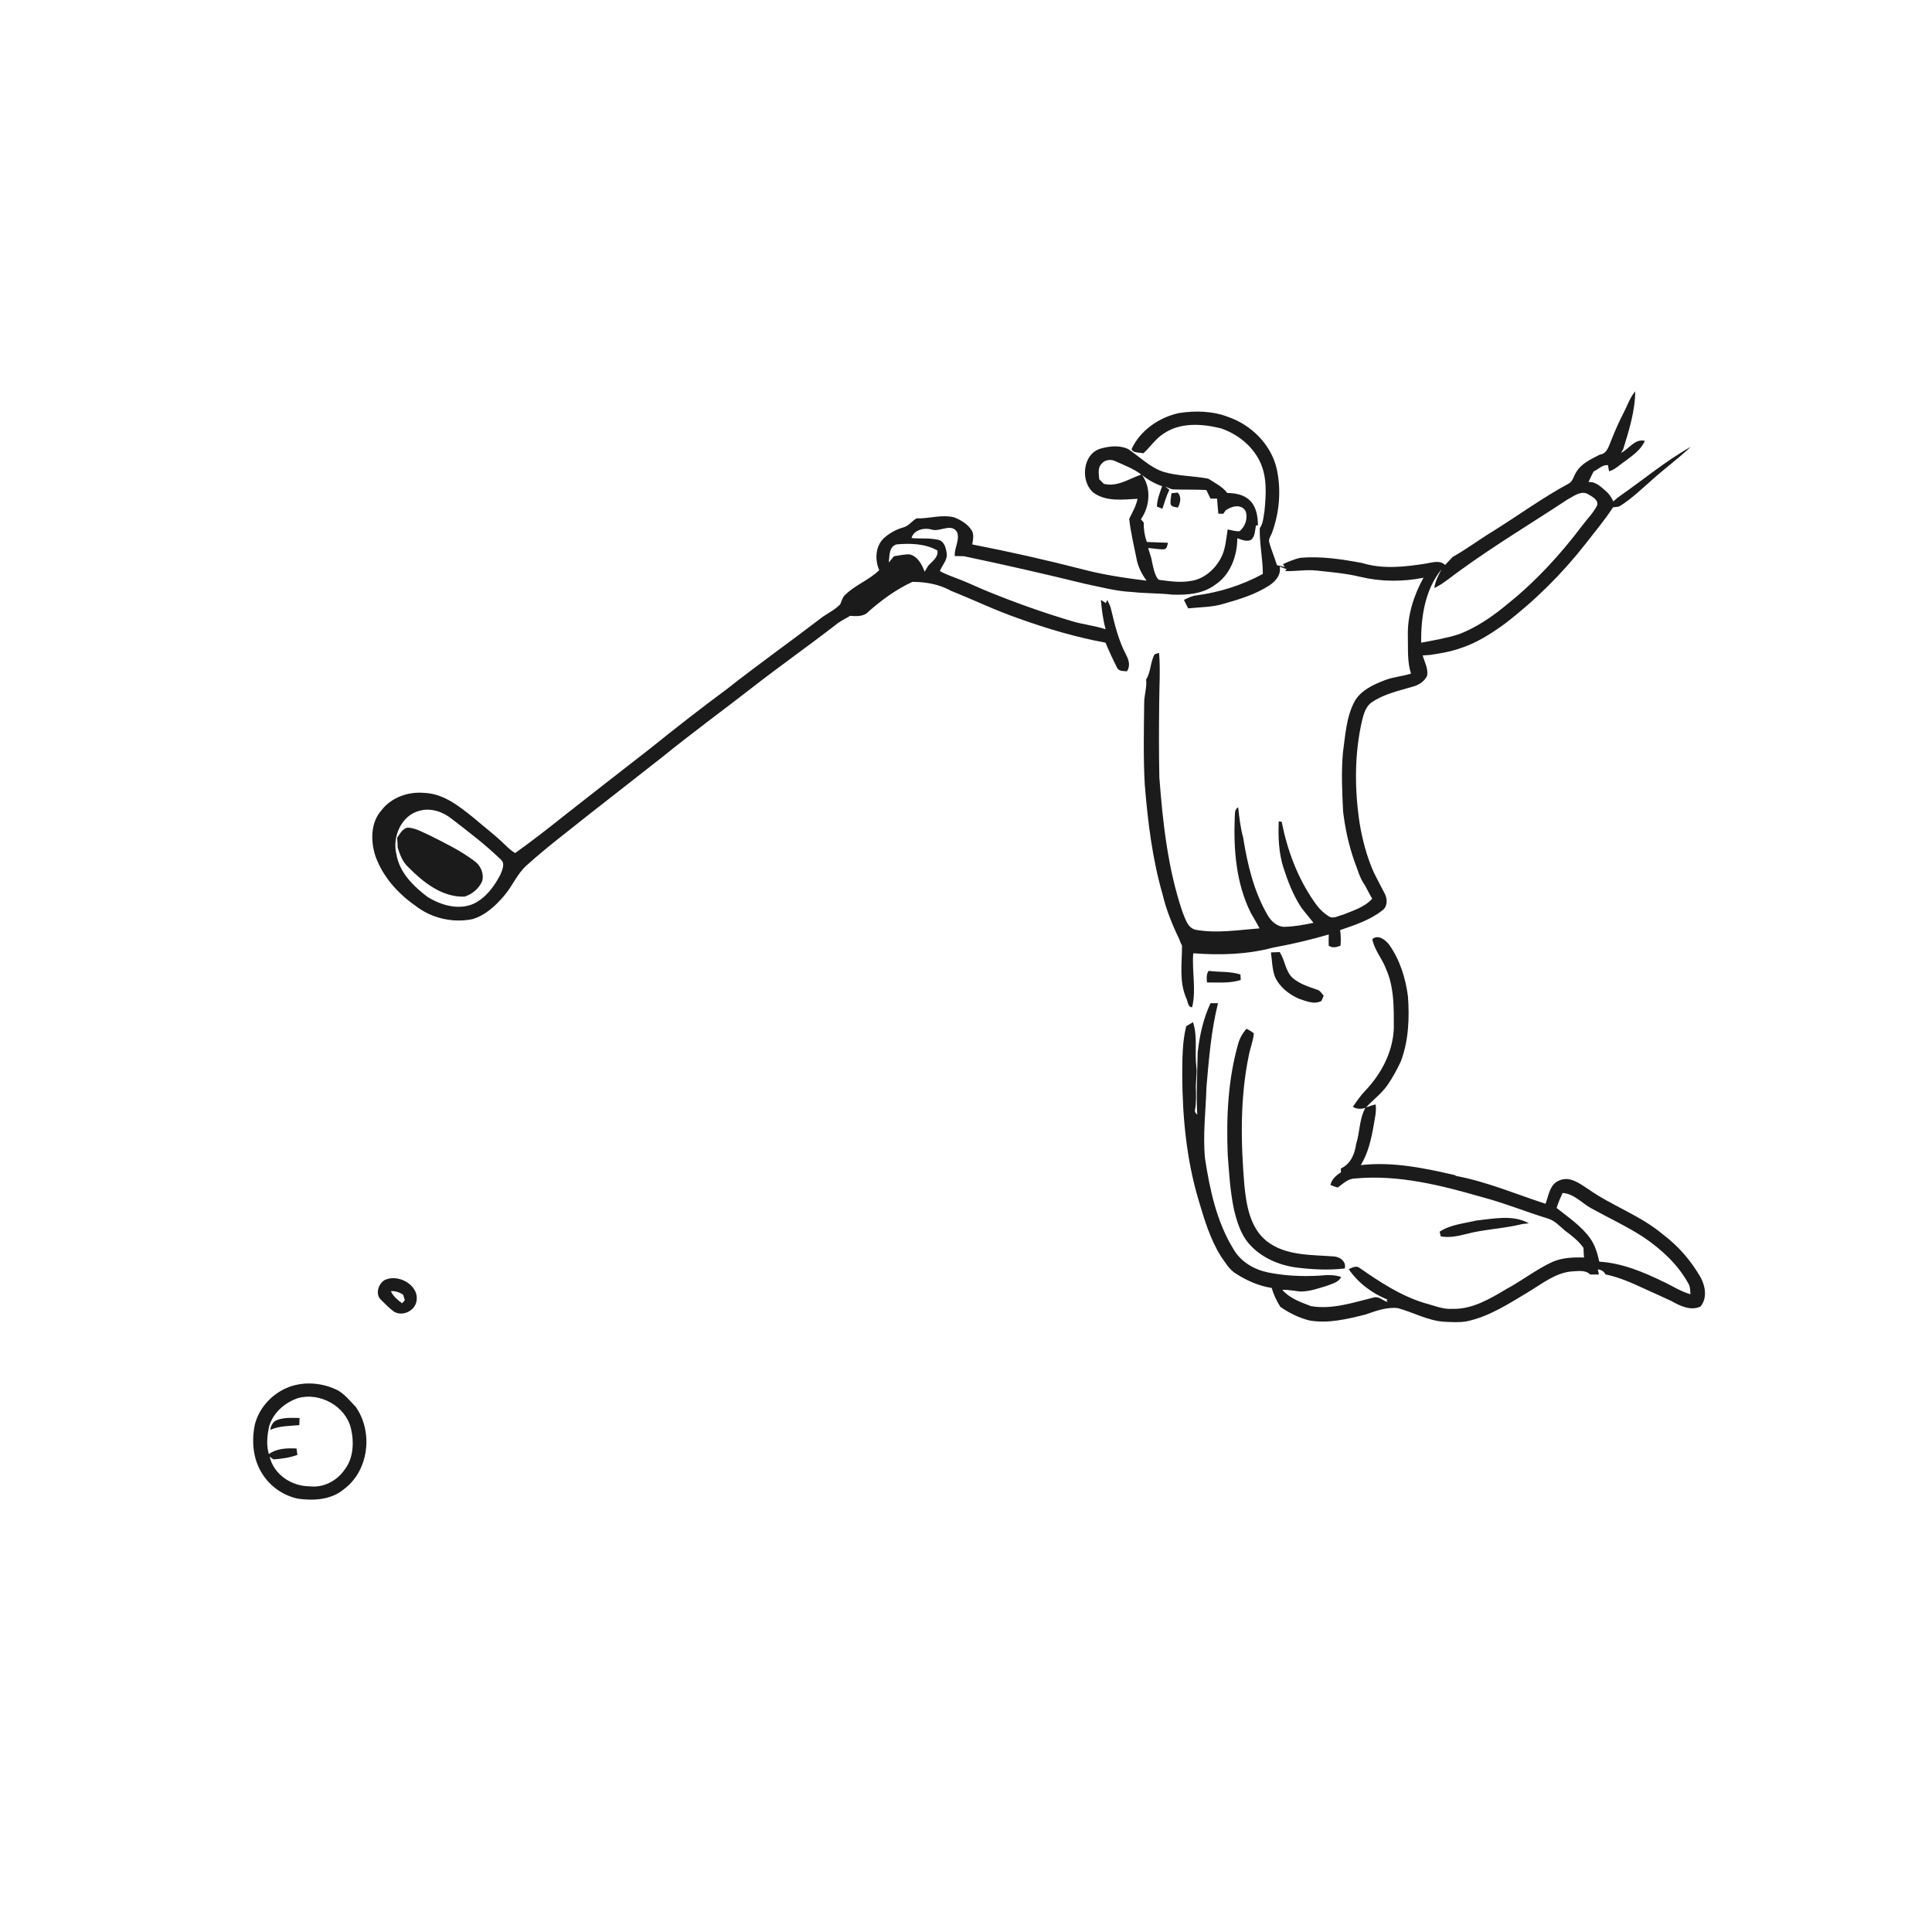 <svg xmlns="http://www.w3.org/2000/svg" width="1024pt" height="1024pt" viewBox="0 0 1024 1024" version="1.1">
<g id="#ffffffff">
<path fill="#ffffff" opacity="0" d=" M 0.00 0.00 L 1024.00 0.00 L 1024.00 1024.00 L 0.00 1024.00 L 0.00 0.00 M 860.69 218.51 C 858.25 223.29 856.02 228.17 854.07 233.17 C 852.70 236.23 851.96 240.45 847.96 240.95 C 843.28 243.35 838.06 245.67 835.32 250.43 C 834.05 252.39 833.69 255.14 831.45 256.30 C 817.38 263.91 804.45 273.39 790.88 281.83 C 783.81 286.11 777.20 291.15 769.97 295.16 C 768.62 296.59 767.25 297.98 765.93 299.43 C 762.97 296.62 758.88 298.27 755.40 298.76 C 744.42 300.48 732.85 301.77 722.05 298.42 C 711.21 296.40 700.15 294.68 689.10 295.66 C 685.95 296.40 682.94 297.65 680.02 299.01 L 680.93 300.50 C 679.53 300.19 678.15 299.89 676.79 299.54 C 675.56 295.35 673.73 291.35 672.66 287.11 C 672.34 285.36 673.70 283.94 674.20 282.35 C 678.14 271.61 679.14 259.78 676.71 248.58 C 673.77 235.69 663.37 225.31 651.05 221.02 C 642.71 217.79 633.51 217.57 624.77 218.95 C 614.27 221.25 604.32 228.15 599.74 238.03 C 600.64 240.33 603.99 239.70 606.00 240.27 C 609.73 236.90 612.49 232.48 616.82 229.78 C 625.63 223.76 637.18 224.57 647.07 227.02 C 655.63 229.95 663.38 235.90 667.49 244.07 C 671.72 252.33 671.08 261.93 670.20 270.87 C 669.62 273.94 669.60 277.30 667.70 279.92 C 667.50 288.05 669.32 296.06 669.33 304.18 C 658.42 310.18 646.32 313.93 634.00 315.59 C 631.67 315.86 629.57 316.93 627.51 317.97 C 628.23 319.47 628.97 320.97 629.77 322.44 C 636.16 321.78 642.70 321.87 648.88 319.93 C 657.05 317.61 665.32 315.06 672.53 310.44 C 675.92 308.30 679.16 304.69 678.26 300.34 C 679.48 300.79 680.71 301.23 681.95 301.66 L 681.17 302.68 C 686.75 302.89 692.31 301.77 697.88 302.42 C 705.64 303.25 713.46 303.90 721.07 305.76 C 731.99 308.36 743.49 308.41 754.48 306.21 C 749.30 315.59 745.93 326.19 746.19 336.99 C 746.38 343.68 745.75 350.56 747.87 357.02 C 743.24 358.52 738.30 358.79 733.77 360.60 C 727.68 362.97 721.20 365.92 717.88 371.90 C 713.50 380.22 713.06 389.80 711.78 398.93 C 710.86 409.29 711.36 419.70 711.87 430.08 C 712.93 439.04 714.86 447.90 717.83 456.43 C 719.59 460.71 720.59 465.39 723.42 469.16 C 724.66 471.58 725.94 473.98 727.29 476.35 C 723.26 480.80 717.20 482.64 711.79 484.82 C 709.37 485.35 706.66 487.23 704.32 485.69 C 701.07 483.71 698.44 480.81 696.37 477.66 C 687.66 465.12 682.26 450.47 679.31 435.56 C 678.92 435.51 678.15 435.42 677.76 435.37 C 677.42 443.58 677.73 451.95 680.23 459.84 C 682.62 467.21 685.42 474.53 689.72 481.03 C 691.77 483.80 694.09 486.36 696.17 489.12 C 691.16 490.18 686.10 491.07 680.98 491.24 C 677.05 491.33 673.78 488.38 671.93 485.15 C 664.55 472.56 661.18 458.16 658.89 443.89 C 657.45 438.66 656.85 433.28 656.27 427.90 C 654.16 428.93 654.67 431.44 654.43 433.33 C 653.77 450.51 655.19 468.34 663.00 483.94 C 664.52 486.64 666.17 489.28 667.58 492.05 C 656.45 492.90 645.18 494.78 634.05 492.86 C 629.44 492.08 628.23 486.88 626.69 483.21 C 618.94 460.29 616.30 436.03 614.48 412.04 C 614.20 399.03 614.25 386.03 614.39 373.02 C 614.43 364.05 615.09 355.05 614.34 346.09 C 613.50 346.23 612.71 346.47 611.96 346.81 C 609.63 350.94 610.04 356.11 607.47 360.13 C 607.98 364.48 606.33 368.64 606.44 372.97 C 606.27 387.30 605.94 401.65 606.76 415.97 C 608.35 435.51 610.74 455.12 616.18 474.01 C 618.12 482.20 621.29 490.04 624.96 497.61 C 625.37 498.85 625.88 500.05 626.50 501.21 C 626.49 510.49 624.88 520.26 628.74 529.05 C 629.65 530.61 629.44 533.90 631.84 533.86 C 634.17 524.49 631.63 514.78 632.46 505.26 C 646.55 506.32 660.88 505.95 674.60 502.29 C 684.60 500.45 694.52 498.15 704.27 495.29 C 704.19 497.27 704.18 499.25 704.25 501.23 C 706.23 502.65 708.40 502.05 710.49 501.25 C 710.75 498.48 710.69 495.70 710.29 492.96 C 718.01 490.31 726.03 487.74 732.53 482.62 C 735.38 480.79 735.45 476.73 734.10 473.96 C 732.06 469.96 729.90 466.02 727.95 461.99 C 724.33 453.70 722.04 444.88 720.57 435.98 C 717.93 418.06 717.83 399.58 721.93 381.86 C 722.81 378.33 723.89 374.33 727.12 372.20 C 733.69 367.70 741.60 366.11 749.10 363.85 C 752.14 363.01 755.08 361.06 756.42 358.13 C 757.07 354.37 755.03 350.91 754.06 347.40 C 755.38 347.30 756.71 347.20 758.06 347.12 C 763.35 346.31 768.67 345.46 773.75 343.66 C 782.29 340.99 789.90 336.13 797.11 330.95 C 813.25 318.68 827.78 304.30 840.29 288.35 C 845.23 281.91 850.53 275.72 854.94 268.88 C 856.29 268.67 857.81 268.83 858.98 267.96 C 864.81 264.28 869.76 259.47 874.93 254.96 C 881.80 248.68 889.39 243.23 896.14 236.82 C 882.86 244.33 871.11 254.15 858.65 262.86 C 858.27 263.14 857.50 263.71 857.12 263.99 C 856.62 264.43 855.62 265.32 855.12 265.77 C 854.15 263.88 853.11 261.99 851.47 260.60 C 848.73 258.24 845.89 255.16 841.94 255.50 C 842.80 253.60 843.66 251.71 844.65 249.88 C 847.20 248.78 849.25 246.21 852.25 246.55 C 852.40 247.37 852.68 249.00 852.83 249.81 C 856.16 248.86 858.58 246.21 861.42 244.36 C 865.36 241.35 869.82 238.40 871.79 233.64 C 866.31 232.43 863.49 237.99 859.17 240.04 C 859.47 239.54 860.06 238.54 860.36 238.05 C 863.40 228.09 866.62 217.94 866.70 207.43 C 863.90 210.65 862.65 214.79 860.69 218.51 M 583.47 237.73 C 573.69 240.42 572.34 255.49 579.84 261.34 C 586.64 265.99 595.18 264.78 602.92 264.37 C 602.18 268.18 600.20 271.54 598.50 274.98 C 599.24 282.03 600.99 288.94 602.34 295.89 C 603.08 300.25 605.12 304.24 607.72 307.78 C 596.24 306.36 584.75 304.66 573.56 301.69 C 554.28 296.74 534.85 292.36 515.32 288.57 C 515.68 286.10 516.42 283.28 514.97 281.02 C 512.89 277.78 509.41 275.70 505.92 274.28 C 499.23 272.44 492.57 275.00 485.83 274.74 C 483.36 276.10 481.70 278.72 478.90 279.50 C 475.19 280.53 471.73 282.39 468.82 284.92 C 463.97 289.07 463.53 296.63 466.02 302.17 C 460.73 307.39 453.46 309.96 448.13 315.12 C 446.53 316.44 446.11 318.51 445.32 320.32 C 442.32 323.42 438.27 325.20 434.88 327.82 C 418.42 340.44 401.48 352.41 385.20 365.27 C 371.25 375.57 357.60 386.26 344.09 397.13 C 329.12 408.79 314.12 420.42 299.21 432.17 C 290.64 439.02 281.96 445.78 273.04 452.14 C 270.93 450.93 269.19 449.21 267.44 447.55 C 262.40 442.57 256.68 438.36 251.35 433.72 C 243.66 427.55 235.34 420.69 225.01 420.26 C 216.59 419.44 207.57 422.52 202.29 429.34 C 196.34 435.97 196.37 445.81 199.03 453.87 C 202.89 464.66 210.82 473.51 220.11 480.00 C 228.52 486.66 239.88 489.28 250.36 487.18 C 257.33 485.12 262.83 479.95 267.40 474.51 C 271.76 469.39 274.23 462.85 279.41 458.42 C 289.97 448.89 301.38 440.35 312.47 431.45 C 325.42 421.37 338.30 411.20 351.23 401.10 C 366.75 388.51 382.88 376.72 398.64 364.46 C 413.59 352.80 429.13 341.91 444.10 330.27 C 446.14 328.81 448.43 327.74 450.56 326.41 C 453.46 326.58 456.65 326.86 459.20 325.17 C 466.53 318.57 474.61 312.52 483.61 308.40 C 490.65 308.40 497.91 309.67 504.13 313.18 C 516.15 317.99 527.83 323.63 540.08 327.86 C 555.02 333.23 570.31 337.74 585.93 340.63 C 587.80 345.09 589.85 349.50 592.03 353.82 C 592.98 355.94 595.42 355.58 597.32 355.80 C 599.18 353.00 598.35 349.86 596.88 347.11 C 592.88 339.56 590.85 331.18 588.89 322.92 C 588.50 321.15 587.66 319.54 586.85 317.96 C 586.67 318.38 586.31 319.22 586.13 319.64 C 585.47 319.22 584.16 318.39 583.50 317.97 C 583.91 323.21 584.66 328.44 585.97 333.54 C 580.06 331.51 573.78 331.00 567.84 329.13 C 553.30 324.80 538.97 319.74 524.92 314.03 C 519.47 311.92 514.26 309.28 508.81 307.20 C 505.23 305.75 501.52 304.57 498.15 302.67 C 499.40 299.44 502.47 296.65 501.71 292.91 C 501.30 290.13 500.32 286.60 497.08 286.07 C 492.52 285.03 487.77 285.64 483.13 285.18 C 484.28 280.78 490.05 279.47 493.98 280.74 C 498.38 281.97 504.42 277.03 507.33 282.17 C 508.77 286.37 505.73 290.43 506.04 294.71 C 507.66 294.77 509.28 294.80 510.92 294.81 C 532.38 299.31 553.76 304.21 575.06 309.42 C 583.35 311.11 591.57 313.41 600.06 313.77 C 607.13 314.56 614.26 314.36 621.33 315.16 C 629.08 315.47 637.57 314.81 643.99 309.99 C 652.11 304.72 655.79 294.65 655.79 285.29 C 658.06 286.02 660.64 287.26 663.01 286.19 C 665.33 284.42 665.09 281.08 665.72 278.48 L 666.74 278.49 C 666.68 273.85 665.98 268.81 662.56 265.37 C 659.43 262.13 654.75 261.35 650.45 261.29 C 647.88 257.82 643.92 255.99 640.40 253.71 C 632.61 252.19 624.54 252.39 616.89 250.16 C 609.55 247.84 604.15 242.11 597.88 237.96 C 593.34 235.89 588.14 236.43 583.47 237.73 M 727.37 497.75 C 728.40 503.49 732.52 507.98 734.54 513.36 C 739.04 523.27 738.75 534.35 738.75 544.99 C 738.30 557.39 732.25 568.95 723.85 577.84 C 721.28 580.52 719.15 583.57 717.04 586.62 C 719.10 587.92 721.41 587.91 723.69 587.19 C 720.38 593.06 720.82 600.10 718.76 606.41 C 718.09 611.63 715.79 617.03 710.70 619.30 C 710.70 619.82 710.71 620.85 710.72 621.37 C 708.21 622.97 705.80 625.00 705.17 628.08 C 706.41 628.57 707.68 629.03 708.98 629.44 C 711.79 627.53 714.32 624.71 717.98 624.64 C 740.88 622.45 763.55 628.16 785.38 634.45 C 797.21 637.55 808.55 642.22 820.24 645.79 C 823.99 646.87 826.63 649.82 829.48 652.28 C 833.11 654.91 836.70 657.72 839.30 661.43 C 839.31 663.12 839.41 664.81 839.57 666.51 C 833.93 666.32 828.09 666.56 822.85 668.82 C 814.24 672.79 806.76 678.74 798.43 683.21 C 789.74 688.38 780.44 693.98 769.97 693.71 C 764.71 694.11 759.87 691.87 754.91 690.61 C 742.44 686.79 731.42 679.54 720.81 672.17 C 718.97 670.54 716.68 671.83 714.85 672.70 C 719.89 680.03 727.21 685.49 735.42 688.83 L 734.86 689.50 L 735.67 690.23 C 733.05 689.54 730.98 686.87 728.04 687.72 C 717.23 690.36 706.19 694.16 694.92 692.30 C 689.45 690.23 683.57 688.19 679.64 683.64 C 682.82 683.52 685.96 684.19 689.12 684.53 C 694.11 684.56 698.91 682.85 703.62 681.38 C 706.27 680.31 709.48 679.63 710.86 676.82 C 707.07 675.51 703.02 675.77 699.11 676.13 C 690.07 676.64 680.95 676.22 672.08 674.42 C 664.75 672.92 657.74 668.84 653.89 662.28 C 644.90 647.76 641.23 630.67 638.68 613.99 C 637.46 601.38 639.10 588.72 639.45 576.10 C 640.75 561.24 641.93 546.24 645.57 531.73 C 644.24 531.73 642.92 531.73 641.60 531.72 C 637.75 539.95 635.79 548.89 634.79 557.88 C 634.61 568.84 633.95 579.82 634.57 590.77 C 633.73 590.12 633.09 589.17 633.40 588.08 C 634.06 584.40 633.93 580.66 633.84 576.95 C 633.69 573.00 634.59 569.06 634.07 565.12 C 633.11 557.36 634.86 549.32 632.31 541.77 C 631.11 542.50 629.91 543.23 628.70 543.94 C 626.60 552.47 626.67 561.31 626.61 570.04 C 626.74 592.15 628.85 614.41 635.15 635.68 C 638.23 646.10 641.36 656.71 647.17 665.98 C 649.55 669.31 651.64 673.08 655.29 675.20 C 660.97 678.84 667.36 681.61 674.05 682.64 C 675.01 686.20 676.66 689.51 678.59 692.64 C 683.28 695.92 688.52 698.52 694.09 699.89 C 704.09 701.62 714.12 699.11 723.80 696.71 C 729.29 694.80 735.08 692.61 740.99 693.36 C 749.03 695.58 756.54 699.84 764.98 700.52 C 768.98 700.75 773.03 701.00 777.01 700.41 C 789.55 697.87 800.29 690.59 811.09 684.15 C 817.90 679.97 824.62 674.68 832.86 673.90 C 836.22 673.78 840.15 672.88 842.85 675.51 C 844.36 675.54 845.90 675.54 847.44 675.53 C 847.30 674.85 847.04 673.48 846.90 672.80 C 848.78 673.00 850.14 673.89 850.96 675.46 C 858.30 676.97 865.16 680.07 871.93 683.21 C 876.56 685.25 881.14 687.41 885.75 689.52 C 890.36 692.10 896.06 694.95 901.31 692.49 C 904.87 688.16 903.96 682.01 901.55 677.36 C 896.49 668.46 889.73 660.53 881.52 654.39 C 869.61 644.26 854.50 639.21 841.80 630.25 C 837.33 627.33 832.02 623.17 826.43 625.68 C 821.39 627.63 820.83 633.61 819.18 638.03 C 803.46 632.92 788.12 626.35 771.80 623.28 L 771.11 622.85 C 754.84 619.05 738.02 615.63 721.26 617.53 C 725.16 611.11 726.83 603.66 728.09 596.35 C 728.67 592.71 729.65 589.06 729.11 585.36 C 727.36 585.75 725.69 586.36 724.02 586.95 C 727.69 582.99 732.13 579.73 735.28 575.28 C 738.05 571.31 740.38 567.03 742.44 562.65 C 746.61 551.67 747.09 539.67 746.24 528.07 C 744.99 518.41 741.97 508.77 736.32 500.75 C 734.34 498.19 730.46 495.07 727.37 497.75 M 673.62 504.80 C 674.24 509.07 674.23 513.49 675.71 517.60 C 678.09 523.06 683.08 526.97 688.41 529.34 C 692.21 530.56 696.48 532.57 700.38 530.55 C 700.69 529.85 701.29 528.46 701.59 527.76 C 700.52 526.55 699.65 524.92 697.98 524.51 C 693.36 522.95 688.53 521.40 684.84 518.07 C 681.21 514.37 681.04 508.82 678.24 504.62 C 676.70 504.68 675.16 504.73 673.62 504.80 M 639.73 520.72 C 645.69 520.70 651.85 521.24 657.62 519.42 C 657.56 518.45 657.50 517.49 657.46 516.53 C 652.06 514.70 646.21 515.37 640.62 514.56 C 639.28 516.38 639.55 518.61 639.73 520.72 M 656.18 553.54 C 650.81 572.52 649.94 592.42 650.72 612.04 C 651.45 621.73 652.01 631.47 654.02 641.01 C 655.58 647.44 657.54 654.08 661.97 659.18 C 668.29 666.47 677.63 670.53 687.06 671.81 C 695.56 672.87 704.23 673.32 712.76 672.32 C 713.68 668.66 710.19 666.07 706.88 665.93 C 694.80 665.01 681.32 665.69 671.27 657.75 C 662.46 650.58 660.60 638.72 659.53 628.09 C 657.64 605.31 657.21 582.11 661.85 559.62 C 662.56 555.61 664.23 551.79 664.56 547.72 C 663.42 546.69 662.01 546.02 660.72 545.27 C 658.53 547.60 656.99 550.44 656.18 553.54 M 782.53 646.90 C 775.95 648.48 768.83 649.01 763.04 652.82 C 763.18 653.44 763.48 654.68 763.63 655.31 C 768.15 656.11 772.66 655.20 777.04 654.06 C 786.82 651.48 797.05 651.24 806.85 648.77 C 807.73 648.67 809.48 648.47 810.35 648.36 C 801.76 643.66 791.73 645.95 782.53 646.90 M 203.53 678.65 C 200.38 680.84 198.83 686.15 202.01 688.99 C 204.23 691.18 206.38 693.49 208.95 695.27 C 213.29 697.80 219.51 694.96 220.65 690.12 C 222.80 681.28 210.80 674.63 203.53 678.65 M 151.73 735.73 C 143.68 739.27 137.22 746.50 135.06 755.09 C 133.27 763.86 134.06 773.44 139.00 781.11 C 143.19 787.86 150.16 792.70 157.92 794.34 C 166.27 795.51 175.59 794.96 182.31 789.28 C 195.58 779.40 197.88 758.89 188.52 745.62 C 185.53 742.57 182.83 739.09 179.08 736.92 C 170.71 732.70 160.41 731.91 151.73 735.73 Z" />
<path fill="#ffffff" opacity="0" d=" M 583.77 245.91 C 585.58 243.54 588.98 243.23 591.51 244.59 C 596.07 246.69 600.88 248.43 604.89 251.53 C 598.43 253.71 592.18 258.27 585.02 256.43 C 584.22 255.61 583.42 254.80 582.62 254.01 C 582.45 251.30 581.67 248.09 583.77 245.91 Z" />
<path fill="#ffffff" opacity="0" d=" M 605.30 251.77 C 608.48 254.36 612.08 256.35 615.95 257.70 C 614.71 261.18 613.31 264.73 613.18 268.47 C 613.90 268.77 615.36 269.37 616.08 269.67 C 617.22 266.30 618.21 262.85 619.77 259.64 C 619.25 259.21 618.21 258.34 617.69 257.91 C 619.15 258.45 620.52 259.37 622.14 259.40 C 627.88 259.62 633.64 259.38 639.39 259.72 C 640.10 261.24 640.82 262.75 641.58 264.26 C 642.74 264.25 643.92 264.26 645.10 264.27 C 645.25 266.94 645.48 269.60 645.76 272.27 C 646.62 272.27 647.50 272.29 648.38 272.30 C 648.68 271.87 649.26 271.00 649.56 270.57 C 652.63 268.31 657.70 266.87 660.14 270.78 C 661.55 274.48 660.07 279.15 656.93 281.57 C 654.81 281.68 652.75 281.00 650.69 280.60 C 649.86 285.75 649.59 291.15 647.07 295.83 C 643.84 301.92 637.98 307.01 630.99 307.94 C 625.71 308.87 620.34 308.13 615.09 307.43 C 613.77 307.52 613.27 306.18 612.72 305.26 C 611.41 302.27 610.87 299.01 610.21 295.83 C 609.65 294.04 609.11 292.25 608.55 290.48 C 611.31 290.62 614.06 291.23 616.84 291.16 C 618.64 290.94 618.67 289.07 619.02 287.67 C 615.30 287.53 611.58 287.46 607.87 287.25 C 606.64 283.95 606.15 280.45 606.18 276.94 C 605.66 276.34 605.19 275.77 604.70 275.19 C 609.48 268.49 610.28 258.58 605.30 251.77 M 620.91 261.43 C 620.69 263.27 620.31 265.10 620.39 266.96 C 620.73 268.79 622.91 268.73 624.36 269.00 C 625.58 266.42 626.39 263.42 624.20 261.08 C 623.38 261.16 621.73 261.34 620.91 261.43 Z" />
<path fill="#ffffff" opacity="0" d=" M 830.79 264.75 C 834.17 263.01 838.12 259.62 841.97 262.08 C 844.05 263.34 847.45 265.02 846.46 267.98 C 844.46 271.90 841.26 275.02 838.65 278.53 C 827.23 293.66 814.38 307.78 799.58 319.68 C 791.68 326.33 783.09 332.33 773.43 336.10 C 766.85 338.21 760.02 339.35 753.25 340.64 C 753.09 327.14 755.25 312.52 764.03 301.77 C 762.40 304.93 760.64 308.11 760.22 311.71 C 765.35 309.21 769.60 305.31 774.26 302.08 C 792.55 288.82 811.95 277.18 830.79 264.75 Z" />
<path fill="#ffffff" opacity="0" d=" M 475.35 288.52 C 482.58 287.91 490.38 288.10 496.87 291.78 C 497.42 295.41 494.11 297.49 491.98 299.83 C 491.35 300.90 490.72 301.97 490.09 303.03 C 488.64 299.21 486.44 294.87 482.11 293.83 C 479.30 293.73 476.55 294.43 473.79 294.83 C 472.89 295.95 471.99 297.07 471.07 298.17 C 471.49 294.75 471.06 289.60 475.35 288.52 Z" />
<path fill="#ffffff" opacity="0" d=" M 222.44 429.70 C 228.57 428.02 234.94 430.34 239.71 434.23 C 248.52 441.05 257.47 447.78 265.43 455.59 C 267.93 457.67 266.19 461.09 265.24 463.52 C 262.00 469.77 257.52 475.92 251.00 479.02 C 242.94 482.53 233.73 479.79 226.60 475.39 C 219.15 469.74 211.78 462.54 210.14 452.92 C 207.72 443.74 212.69 432.05 222.44 429.70 M 210.48 444.02 C 210.65 445.76 210.74 447.51 210.80 449.27 C 211.96 453.02 213.39 456.84 216.36 459.58 C 224.33 467.61 234.21 475.59 246.17 475.24 C 250.27 474.00 253.84 470.96 255.57 467.03 C 256.67 463.08 254.77 458.70 251.46 456.39 C 244.14 450.82 235.79 446.84 227.61 442.70 C 223.89 441.04 220.19 438.82 216.02 438.64 C 213.26 439.25 212.00 441.95 210.48 444.02 Z" />
<path fill="#ffffff" opacity="0" d=" M 828.19 632.31 C 834.26 632.66 838.33 637.64 843.34 640.40 C 852.64 645.52 862.31 650.00 871.22 655.81 C 880.64 662.21 889.32 670.18 894.84 680.25 C 895.93 681.95 895.78 684.03 895.99 685.97 C 890.81 684.54 886.32 681.50 881.48 679.28 C 870.85 674.11 859.60 669.43 847.67 668.71 C 846.66 664.31 845.40 659.83 842.69 656.15 C 837.97 649.67 831.23 645.18 825.04 640.26 C 825.86 637.52 827.01 634.90 828.19 632.31 Z" />
<path fill="#ffffff" opacity="0" d=" M 207.17 684.37 C 209.52 684.12 211.69 684.97 213.66 686.18 C 213.95 687.15 214.25 688.13 214.56 689.11 C 214.20 689.53 213.48 690.35 213.12 690.77 C 210.75 689.01 208.42 687.11 207.17 684.37 Z" />
<path fill="#ffffff" opacity="0" d=" M 157.98 741.01 C 169.55 737.82 183.15 745.24 186.00 757.07 C 187.78 764.56 187.35 773.21 182.31 779.41 C 178.17 785.14 171.12 788.69 163.99 787.77 C 154.53 787.73 145.12 781.54 142.91 772.05 C 143.41 772.42 144.43 773.14 144.94 773.50 C 149.24 773.24 153.55 772.58 157.63 771.14 C 157.48 769.99 157.32 768.85 157.17 767.73 C 152.13 767.50 146.73 767.61 142.50 770.72 C 141.03 765.75 141.63 760.54 142.75 755.58 C 145.06 748.51 151.05 743.37 157.98 741.01 M 146.48 752.79 C 144.56 753.71 143.48 755.76 143.28 757.84 C 148.14 755.68 153.47 755.83 158.65 755.35 C 158.68 754.40 158.75 752.51 158.78 751.56 C 154.66 751.51 150.37 751.16 146.48 752.79 Z" />
</g>
<g id="#1b1b1bff">
<path fill="#1b1b1b" opacity="1.00" d=" M 860.69 218.51 C 862.65 214.79 863.90 210.65 866.70 207.43 C 866.62 217.94 863.40 228.09 860.36 238.05 C 860.06 238.54 859.47 239.54 859.17 240.04 C 863.49 237.99 866.31 232.43 871.79 233.64 C 869.82 238.40 865.36 241.35 861.42 244.36 C 858.58 246.21 856.16 248.86 852.83 249.81 C 852.68 249.00 852.40 247.37 852.25 246.55 C 849.25 246.21 847.20 248.78 844.65 249.88 C 843.66 251.71 842.80 253.60 841.94 255.50 C 845.89 255.16 848.73 258.24 851.47 260.60 C 853.11 261.99 854.15 263.88 855.12 265.77 C 855.62 265.32 856.62 264.43 857.12 263.99 C 857.50 263.71 858.27 263.14 858.65 262.86 C 871.11 254.15 882.86 244.33 896.14 236.82 C 889.39 243.23 881.80 248.68 874.93 254.96 C 869.76 259.47 864.81 264.28 858.98 267.96 C 857.81 268.83 856.29 268.67 854.94 268.88 C 850.53 275.72 845.23 281.91 840.29 288.35 C 827.78 304.30 813.25 318.68 797.11 330.95 C 789.90 336.13 782.29 340.99 773.75 343.66 C 768.67 345.46 763.35 346.31 758.06 347.12 C 756.71 347.20 755.38 347.30 754.06 347.40 C 755.03 350.91 757.07 354.37 756.42 358.13 C 755.08 361.06 752.14 363.01 749.10 363.85 C 741.60 366.11 733.69 367.70 727.12 372.20 C 723.89 374.33 722.81 378.33 721.93 381.86 C 717.83 399.58 717.93 418.06 720.57 435.98 C 722.04 444.88 724.33 453.70 727.95 461.99 C 729.90 466.02 732.06 469.96 734.10 473.96 C 735.45 476.73 735.38 480.79 732.53 482.62 C 726.03 487.74 718.01 490.31 710.29 492.96 C 710.69 495.70 710.75 498.48 710.49 501.25 C 708.40 502.05 706.23 502.65 704.25 501.23 C 704.18 499.25 704.19 497.27 704.27 495.29 C 694.52 498.15 684.60 500.45 674.60 502.29 C 660.88 505.95 646.55 506.32 632.46 505.26 C 631.63 514.78 634.17 524.49 631.84 533.86 C 629.44 533.90 629.65 530.61 628.74 529.05 C 624.88 520.26 626.49 510.49 626.50 501.21 C 625.88 500.05 625.37 498.85 624.96 497.61 C 621.29 490.04 618.12 482.20 616.18 474.01 C 610.74 455.12 608.35 435.51 606.76 415.97 C 605.94 401.65 606.27 387.30 606.44 372.97 C 606.33 368.64 607.98 364.48 607.47 360.13 C 610.04 356.11 609.63 350.94 611.96 346.81 C 612.71 346.47 613.50 346.23 614.34 346.09 C 615.09 355.05 614.43 364.05 614.39 373.02 C 614.25 386.03 614.20 399.03 614.48 412.04 C 616.30 436.03 618.94 460.29 626.69 483.21 C 628.23 486.88 629.44 492.08 634.05 492.86 C 645.18 494.78 656.45 492.90 667.58 492.05 C 666.17 489.28 664.52 486.64 663.00 483.94 C 655.19 468.34 653.77 450.51 654.43 433.33 C 654.67 431.44 654.16 428.93 656.27 427.90 C 656.85 433.28 657.45 438.66 658.89 443.89 C 661.18 458.16 664.55 472.56 671.93 485.15 C 673.78 488.38 677.05 491.33 680.98 491.24 C 686.10 491.07 691.16 490.18 696.17 489.12 C 694.09 486.36 691.77 483.80 689.72 481.03 C 685.42 474.53 682.62 467.21 680.23 459.84 C 677.73 451.95 677.42 443.58 677.76 435.37 C 678.15 435.42 678.92 435.51 679.31 435.56 C 682.26 450.47 687.66 465.12 696.37 477.66 C 698.44 480.81 701.07 483.71 704.32 485.69 C 706.66 487.23 709.37 485.35 711.79 484.82 C 717.20 482.64 723.26 480.80 727.29 476.35 C 725.94 473.98 724.66 471.58 723.42 469.16 C 720.59 465.39 719.59 460.71 717.83 456.43 C 714.86 447.90 712.93 439.04 711.87 430.08 C 711.36 419.70 710.86 409.29 711.78 398.93 C 713.06 389.80 713.50 380.22 717.88 371.90 C 721.20 365.92 727.68 362.97 733.77 360.60 C 738.30 358.79 743.24 358.52 747.87 357.02 C 745.75 350.56 746.38 343.68 746.19 336.99 C 745.93 326.19 749.30 315.59 754.48 306.21 C 743.49 308.41 731.99 308.36 721.07 305.76 C 713.46 303.90 705.64 303.25 697.88 302.42 C 692.31 301.77 686.75 302.89 681.17 302.68 L 681.95 301.66 C 680.71 301.23 679.48 300.79 678.26 300.34 C 679.16 304.69 675.92 308.30 672.53 310.44 C 665.32 315.06 657.05 317.61 648.88 319.93 C 642.70 321.87 636.16 321.78 629.77 322.44 C 628.97 320.97 628.23 319.47 627.51 317.97 C 629.57 316.93 631.67 315.86 634.00 315.59 C 646.32 313.93 658.42 310.18 669.33 304.18 C 669.32 296.06 667.50 288.05 667.70 279.92 C 669.60 277.30 669.62 273.94 670.20 270.87 C 671.08 261.93 671.72 252.33 667.49 244.07 C 663.38 235.90 655.63 229.95 647.07 227.02 C 637.18 224.57 625.63 223.76 616.82 229.78 C 612.49 232.48 609.73 236.90 606.00 240.27 C 603.99 239.70 600.64 240.33 599.74 238.03 C 604.32 228.15 614.27 221.25 624.77 218.95 C 633.51 217.57 642.71 217.79 651.05 221.02 C 663.37 225.31 673.77 235.69 676.71 248.58 C 679.14 259.78 678.14 271.61 674.20 282.35 C 673.70 283.94 672.34 285.36 672.66 287.11 C 673.73 291.35 675.56 295.35 676.79 299.54 C 678.15 299.89 679.53 300.19 680.93 300.50 L 680.02 299.01 C 682.94 297.65 685.95 296.40 689.10 295.66 C 700.15 294.68 711.21 296.40 722.05 298.42 C 732.85 301.77 744.42 300.48 755.40 298.76 C 758.88 298.27 762.97 296.62 765.93 299.43 C 767.25 297.98 768.62 296.59 769.97 295.16 C 777.20 291.15 783.81 286.11 790.88 281.83 C 804.45 273.39 817.38 263.91 831.45 256.30 C 833.69 255.14 834.05 252.39 835.32 250.43 C 838.06 245.67 843.28 243.35 847.96 240.95 C 851.96 240.45 852.70 236.23 854.07 233.17 C 856.02 228.17 858.25 223.29 860.69 218.51 M 830.79 264.75 C 811.95 277.18 792.55 288.82 774.26 302.08 C 769.60 305.31 765.35 309.21 760.22 311.71 C 760.64 308.11 762.40 304.93 764.03 301.77 C 755.25 312.52 753.09 327.14 753.25 340.64 C 760.02 339.35 766.85 338.21 773.43 336.10 C 783.09 332.33 791.68 326.33 799.58 319.68 C 814.38 307.78 827.23 293.66 838.65 278.53 C 841.26 275.02 844.46 271.90 846.46 267.98 C 847.45 265.02 844.05 263.34 841.97 262.08 C 838.12 259.62 834.17 263.01 830.79 264.75 Z" />
<path fill="#1b1b1b" opacity="1.00" d=" M 583.47 237.73 C 588.14 236.43 593.34 235.89 597.88 237.96 C 604.15 242.11 609.55 247.84 616.89 250.16 C 624.54 252.39 632.61 252.19 640.40 253.71 C 643.92 255.99 647.88 257.82 650.45 261.29 C 654.75 261.35 659.43 262.13 662.56 265.37 C 665.98 268.81 666.68 273.85 666.74 278.49 L 665.72 278.48 C 665.09 281.08 665.33 284.42 663.01 286.19 C 660.64 287.26 658.06 286.02 655.79 285.29 C 655.79 294.65 652.11 304.72 643.99 309.99 C 637.57 314.81 629.08 315.47 621.33 315.16 C 614.26 314.36 607.13 314.56 600.06 313.77 C 591.57 313.41 583.35 311.11 575.06 309.42 C 553.76 304.21 532.38 299.31 510.92 294.81 C 509.28 294.80 507.66 294.77 506.04 294.71 C 505.73 290.43 508.77 286.37 507.33 282.17 C 504.42 277.03 498.38 281.97 493.98 280.74 C 490.05 279.47 484.28 280.78 483.13 285.18 C 487.77 285.64 492.52 285.03 497.08 286.07 C 500.32 286.60 501.30 290.13 501.71 292.91 C 502.47 296.65 499.40 299.44 498.15 302.67 C 501.52 304.57 505.23 305.75 508.81 307.20 C 514.26 309.28 519.47 311.92 524.92 314.03 C 538.97 319.74 553.30 324.80 567.84 329.13 C 573.78 331.00 580.06 331.51 585.97 333.54 C 584.66 328.44 583.91 323.21 583.50 317.97 C 584.16 318.39 585.47 319.22 586.13 319.64 C 586.31 319.22 586.67 318.38 586.85 317.96 C 587.66 319.54 588.50 321.15 588.89 322.92 C 590.85 331.18 592.88 339.56 596.88 347.11 C 598.35 349.86 599.18 353.00 597.32 355.80 C 595.42 355.58 592.98 355.94 592.03 353.82 C 589.85 349.50 587.80 345.09 585.93 340.63 C 570.31 337.74 555.02 333.23 540.08 327.86 C 527.83 323.63 516.15 317.99 504.13 313.18 C 497.91 309.67 490.65 308.40 483.61 308.40 C 474.61 312.52 466.53 318.57 459.20 325.17 C 456.65 326.86 453.46 326.58 450.56 326.41 C 448.43 327.74 446.14 328.81 444.10 330.27 C 429.13 341.91 413.59 352.80 398.64 364.46 C 382.88 376.72 366.75 388.51 351.23 401.10 C 338.30 411.20 325.42 421.37 312.47 431.45 C 301.38 440.35 289.97 448.89 279.41 458.42 C 274.23 462.85 271.76 469.39 267.40 474.51 C 262.83 479.95 257.33 485.12 250.36 487.18 C 239.88 489.28 228.52 486.66 220.11 480.00 C 210.82 473.51 202.89 464.66 199.03 453.87 C 196.37 445.81 196.34 435.97 202.29 429.34 C 207.57 422.52 216.59 419.44 225.01 420.26 C 235.34 420.69 243.66 427.55 251.35 433.72 C 256.68 438.36 262.40 442.57 267.44 447.55 C 269.19 449.21 270.93 450.93 273.04 452.14 C 281.96 445.78 290.64 439.02 299.21 432.17 C 314.12 420.42 329.12 408.79 344.09 397.13 C 357.60 386.26 371.25 375.57 385.20 365.27 C 401.48 352.41 418.42 340.44 434.88 327.82 C 438.27 325.20 442.32 323.42 445.32 320.32 C 446.11 318.51 446.53 316.44 448.13 315.12 C 453.46 309.96 460.73 307.39 466.02 302.17 C 463.53 296.63 463.97 289.07 468.82 284.92 C 471.73 282.39 475.19 280.53 478.90 279.50 C 481.70 278.72 483.36 276.10 485.83 274.74 C 492.57 275.00 499.23 272.44 505.92 274.28 C 509.41 275.70 512.89 277.78 514.97 281.02 C 516.42 283.28 515.68 286.10 515.32 288.57 C 534.85 292.36 554.28 296.74 573.56 301.69 C 584.75 304.66 596.24 306.36 607.72 307.78 C 605.12 304.24 603.08 300.25 602.34 295.89 C 600.99 288.94 599.24 282.03 598.50 274.98 C 600.20 271.54 602.18 268.18 602.92 264.37 C 595.18 264.78 586.64 265.99 579.84 261.34 C 572.34 255.49 573.69 240.42 583.47 237.73 M 583.77 245.91 C 581.67 248.09 582.45 251.30 582.62 254.01 C 583.42 254.80 584.22 255.61 585.02 256.43 C 592.18 258.27 598.43 253.71 604.89 251.53 C 600.88 248.43 596.07 246.69 591.51 244.59 C 588.98 243.23 585.58 243.54 583.77 245.91 M 605.30 251.77 C 610.28 258.58 609.48 268.49 604.70 275.19 C 605.19 275.77 605.66 276.34 606.18 276.94 C 606.15 280.45 606.64 283.95 607.87 287.25 C 611.58 287.46 615.30 287.53 619.02 287.67 C 618.67 289.07 618.64 290.94 616.84 291.16 C 614.06 291.23 611.31 290.62 608.55 290.48 C 609.11 292.25 609.65 294.04 610.21 295.83 C 610.87 299.01 611.41 302.27 612.72 305.26 C 613.27 306.18 613.77 307.52 615.09 307.43 C 620.34 308.13 625.71 308.87 630.99 307.94 C 637.98 307.01 643.84 301.92 647.07 295.83 C 649.59 291.15 649.86 285.75 650.69 280.60 C 652.75 281.00 654.81 281.68 656.93 281.57 C 660.07 279.15 661.55 274.48 660.14 270.78 C 657.70 266.87 652.63 268.31 649.56 270.57 C 649.26 271.00 648.68 271.87 648.38 272.30 C 647.50 272.29 646.62 272.27 645.76 272.27 C 645.48 269.60 645.25 266.94 645.10 264.27 C 643.92 264.26 642.74 264.25 641.58 264.26 C 640.82 262.75 640.10 261.24 639.39 259.72 C 633.64 259.38 627.88 259.62 622.14 259.40 C 620.52 259.37 619.15 258.45 617.69 257.91 C 618.21 258.34 619.25 259.21 619.77 259.64 C 618.21 262.85 617.22 266.30 616.08 269.67 C 615.36 269.37 613.90 268.77 613.18 268.47 C 613.31 264.73 614.71 261.18 615.95 257.70 C 612.08 256.35 608.48 254.36 605.30 251.77 M 475.35 288.52 C 471.06 289.60 471.49 294.75 471.07 298.17 C 471.99 297.07 472.89 295.95 473.79 294.83 C 476.55 294.43 479.30 293.73 482.11 293.83 C 486.44 294.87 488.64 299.21 490.09 303.03 C 490.72 301.97 491.35 300.90 491.98 299.83 C 494.11 297.49 497.42 295.41 496.87 291.78 C 490.38 288.10 482.58 287.91 475.35 288.52 M 222.44 429.70 C 212.69 432.05 207.72 443.74 210.14 452.92 C 211.78 462.54 219.15 469.74 226.60 475.39 C 233.73 479.79 242.94 482.53 251.00 479.02 C 257.52 475.92 262.00 469.77 265.24 463.52 C 266.19 461.09 267.93 457.67 265.43 455.59 C 257.47 447.78 248.52 441.05 239.71 434.23 C 234.94 430.34 228.57 428.02 222.44 429.70 Z" />
<path fill="#1b1b1b" opacity="1.00" d=" M 620.91 261.43 C 621.73 261.34 623.38 261.16 624.20 261.08 C 626.39 263.42 625.58 266.42 624.36 269.00 C 622.91 268.73 620.73 268.79 620.39 266.96 C 620.31 265.10 620.69 263.27 620.91 261.43 Z" />
<path fill="#1b1b1b" opacity="1.00" d=" M 210.48 444.02 C 212.00 441.95 213.26 439.25 216.02 438.64 C 220.19 438.82 223.89 441.04 227.61 442.70 C 235.79 446.84 244.14 450.82 251.46 456.39 C 254.77 458.70 256.67 463.08 255.57 467.03 C 253.84 470.96 250.27 474.00 246.17 475.24 C 234.21 475.59 224.33 467.61 216.36 459.58 C 213.39 456.84 211.96 453.02 210.80 449.27 C 210.74 447.51 210.65 445.76 210.48 444.02 Z" />
<path fill="#1b1b1b" opacity="1.00" d=" M 727.37 497.75 C 730.46 495.07 734.34 498.19 736.32 500.75 C 741.97 508.77 744.99 518.41 746.24 528.07 C 747.09 539.67 746.61 551.67 742.44 562.65 C 740.38 567.03 738.05 571.31 735.28 575.28 C 732.13 579.73 727.69 582.99 724.02 586.95 C 725.69 586.36 727.36 585.75 729.11 585.36 C 729.65 589.06 728.67 592.71 728.09 596.35 C 726.83 603.66 725.16 611.11 721.26 617.53 C 738.02 615.63 754.84 619.05 771.11 622.85 L 771.80 623.28 C 788.12 626.35 803.46 632.92 819.18 638.03 C 820.83 633.61 821.39 627.63 826.43 625.68 C 832.02 623.17 837.33 627.33 841.80 630.25 C 854.50 639.21 869.61 644.26 881.52 654.39 C 889.73 660.53 896.49 668.46 901.55 677.36 C 903.96 682.01 904.87 688.16 901.31 692.49 C 896.06 694.95 890.36 692.10 885.75 689.52 C 881.14 687.41 876.56 685.25 871.93 683.21 C 865.16 680.07 858.30 676.97 850.96 675.46 C 850.14 673.89 848.78 673.00 846.90 672.80 C 847.04 673.48 847.30 674.85 847.44 675.53 C 845.90 675.54 844.36 675.54 842.85 675.51 C 840.15 672.88 836.22 673.78 832.86 673.90 C 824.62 674.68 817.90 679.97 811.09 684.15 C 800.29 690.59 789.55 697.87 777.01 700.41 C 773.03 701.00 768.98 700.75 764.98 700.52 C 756.54 699.84 749.03 695.58 740.99 693.36 C 735.08 692.61 729.29 694.80 723.80 696.71 C 714.12 699.11 704.09 701.62 694.09 699.89 C 688.52 698.52 683.28 695.92 678.59 692.64 C 676.66 689.51 675.01 686.20 674.05 682.64 C 667.36 681.61 660.97 678.84 655.29 675.20 C 651.64 673.08 649.55 669.31 647.17 665.98 C 641.36 656.71 638.23 646.10 635.15 635.68 C 628.85 614.41 626.74 592.15 626.61 570.04 C 626.67 561.31 626.60 552.47 628.70 543.94 C 629.91 543.23 631.11 542.50 632.31 541.77 C 634.86 549.32 633.11 557.36 634.07 565.12 C 634.59 569.06 633.69 573.00 633.84 576.95 C 633.93 580.66 634.06 584.40 633.40 588.08 C 633.09 589.17 633.73 590.12 634.57 590.77 C 633.95 579.82 634.61 568.84 634.79 557.88 C 635.79 548.89 637.75 539.95 641.60 531.72 C 642.92 531.73 644.24 531.73 645.57 531.73 C 641.93 546.24 640.75 561.24 639.45 576.10 C 639.10 588.72 637.46 601.38 638.68 613.99 C 641.23 630.67 644.90 647.76 653.89 662.28 C 657.74 668.84 664.75 672.92 672.08 674.42 C 680.95 676.22 690.07 676.64 699.11 676.13 C 703.02 675.77 707.07 675.51 710.86 676.82 C 709.48 679.63 706.27 680.31 703.62 681.38 C 698.91 682.85 694.11 684.56 689.12 684.53 C 685.96 684.19 682.82 683.52 679.64 683.64 C 683.57 688.19 689.45 690.23 694.92 692.30 C 706.19 694.16 717.23 690.36 728.04 687.72 C 730.98 686.87 733.05 689.54 735.67 690.23 L 734.86 689.50 L 735.42 688.83 C 727.21 685.49 719.89 680.03 714.85 672.70 C 716.68 671.83 718.97 670.54 720.81 672.17 C 731.42 679.54 742.44 686.79 754.91 690.61 C 759.87 691.87 764.71 694.11 769.97 693.71 C 780.44 693.98 789.74 688.38 798.43 683.21 C 806.76 678.74 814.24 672.79 822.85 668.82 C 828.09 666.56 833.93 666.32 839.57 666.51 C 839.41 664.81 839.31 663.12 839.30 661.43 C 836.70 657.72 833.11 654.91 829.48 652.28 C 826.63 649.82 823.99 646.87 820.24 645.79 C 808.55 642.22 797.21 637.55 785.38 634.45 C 763.55 628.16 740.88 622.45 717.98 624.64 C 714.32 624.71 711.79 627.53 708.98 629.44 C 707.68 629.03 706.41 628.57 705.17 628.08 C 705.80 625.00 708.21 622.97 710.72 621.37 C 710.71 620.85 710.70 619.82 710.70 619.30 C 715.79 617.03 718.09 611.63 718.76 606.41 C 720.82 600.10 720.38 593.06 723.69 587.19 C 721.41 587.91 719.10 587.92 717.04 586.62 C 719.15 583.57 721.28 580.52 723.85 577.84 C 732.25 568.95 738.30 557.39 738.75 544.99 C 738.75 534.35 739.04 523.27 734.54 513.36 C 732.52 507.98 728.40 503.49 727.37 497.75 M 828.19 632.31 C 827.01 634.90 825.86 637.52 825.04 640.26 C 831.23 645.18 837.97 649.67 842.69 656.15 C 845.40 659.83 846.66 664.31 847.67 668.71 C 859.60 669.43 870.85 674.11 881.48 679.28 C 886.32 681.50 890.81 684.54 895.99 685.97 C 895.78 684.03 895.93 681.95 894.84 680.25 C 889.32 670.18 880.64 662.21 871.22 655.81 C 862.31 650.00 852.64 645.52 843.34 640.40 C 838.33 637.64 834.26 632.66 828.19 632.31 Z" />
<path fill="#1b1b1b" opacity="1.00" d=" M 673.62 504.80 C 675.16 504.73 676.70 504.68 678.24 504.62 C 681.04 508.82 681.21 514.37 684.84 518.07 C 688.53 521.40 693.36 522.95 697.98 524.51 C 699.65 524.92 700.52 526.55 701.59 527.76 C 701.29 528.46 700.69 529.85 700.38 530.55 C 696.48 532.57 692.21 530.56 688.41 529.34 C 683.08 526.97 678.09 523.06 675.71 517.60 C 674.23 513.49 674.24 509.07 673.62 504.80 Z" />
<path fill="#1b1b1b" opacity="1.00" d=" M 639.73 520.72 C 639.55 518.61 639.28 516.38 640.62 514.56 C 646.21 515.37 652.06 514.70 657.46 516.53 C 657.50 517.49 657.56 518.45 657.62 519.42 C 651.85 521.24 645.69 520.70 639.73 520.72 Z" />
<path fill="#1b1b1b" opacity="1.00" d=" M 656.18 553.54 C 656.99 550.44 658.53 547.60 660.72 545.27 C 662.01 546.02 663.42 546.69 664.56 547.72 C 664.23 551.79 662.56 555.61 661.85 559.62 C 657.21 582.11 657.64 605.31 659.53 628.09 C 660.60 638.72 662.46 650.58 671.27 657.75 C 681.32 665.69 694.80 665.01 706.88 665.93 C 710.19 666.07 713.68 668.66 712.76 672.32 C 704.23 673.32 695.56 672.87 687.06 671.81 C 677.63 670.53 668.29 666.47 661.97 659.18 C 657.54 654.08 655.58 647.44 654.02 641.01 C 652.01 631.47 651.45 621.73 650.72 612.04 C 649.94 592.42 650.81 572.52 656.18 553.54 Z" />
<path fill="#1b1b1b" opacity="1.00" d=" M 782.53 646.90 C 791.73 645.95 801.76 643.66 810.35 648.36 C 809.48 648.47 807.73 648.67 806.85 648.77 C 797.05 651.24 786.82 651.48 777.04 654.06 C 772.66 655.20 768.15 656.11 763.63 655.31 C 763.48 654.68 763.18 653.44 763.04 652.82 C 768.83 649.01 775.95 648.48 782.53 646.90 Z" />
<path fill="#1b1b1b" opacity="1.00" d=" M 203.53 678.65 C 210.80 674.63 222.80 681.28 220.65 690.12 C 219.51 694.96 213.29 697.80 208.95 695.27 C 206.38 693.49 204.23 691.18 202.01 688.99 C 198.83 686.15 200.38 680.84 203.53 678.65 M 207.17 684.37 C 208.42 687.11 210.75 689.01 213.12 690.77 C 213.48 690.35 214.20 689.53 214.56 689.11 C 214.25 688.13 213.95 687.15 213.66 686.18 C 211.69 684.97 209.52 684.12 207.17 684.37 Z" />
<path fill="#1b1b1b" opacity="1.00" d=" M 151.73 735.73 C 160.41 731.91 170.71 732.70 179.08 736.92 C 182.83 739.09 185.53 742.57 188.52 745.62 C 197.88 758.89 195.58 779.40 182.31 789.28 C 175.59 794.96 166.27 795.51 157.92 794.34 C 150.16 792.70 143.19 787.86 139.00 781.11 C 134.06 773.44 133.27 763.86 135.06 755.09 C 137.22 746.50 143.68 739.27 151.73 735.73 M 157.98 741.01 C 151.05 743.37 145.06 748.51 142.75 755.58 C 141.63 760.54 141.03 765.75 142.50 770.72 C 146.73 767.61 152.13 767.50 157.17 767.73 C 157.32 768.85 157.48 769.99 157.63 771.14 C 153.55 772.58 149.24 773.24 144.94 773.50 C 144.43 773.14 143.41 772.42 142.91 772.05 C 145.12 781.54 154.53 787.73 163.99 787.77 C 171.12 788.69 178.17 785.14 182.31 779.41 C 187.35 773.21 187.78 764.56 186.00 757.07 C 183.15 745.24 169.55 737.82 157.98 741.01 Z" />
<path fill="#1b1b1b" opacity="1.00" d=" M 146.48 752.79 C 150.37 751.16 154.66 751.51 158.78 751.56 C 158.75 752.51 158.68 754.40 158.65 755.35 C 153.47 755.83 148.14 755.68 143.28 757.84 C 143.48 755.76 144.56 753.71 146.48 752.79 Z" />
</g>
</svg>